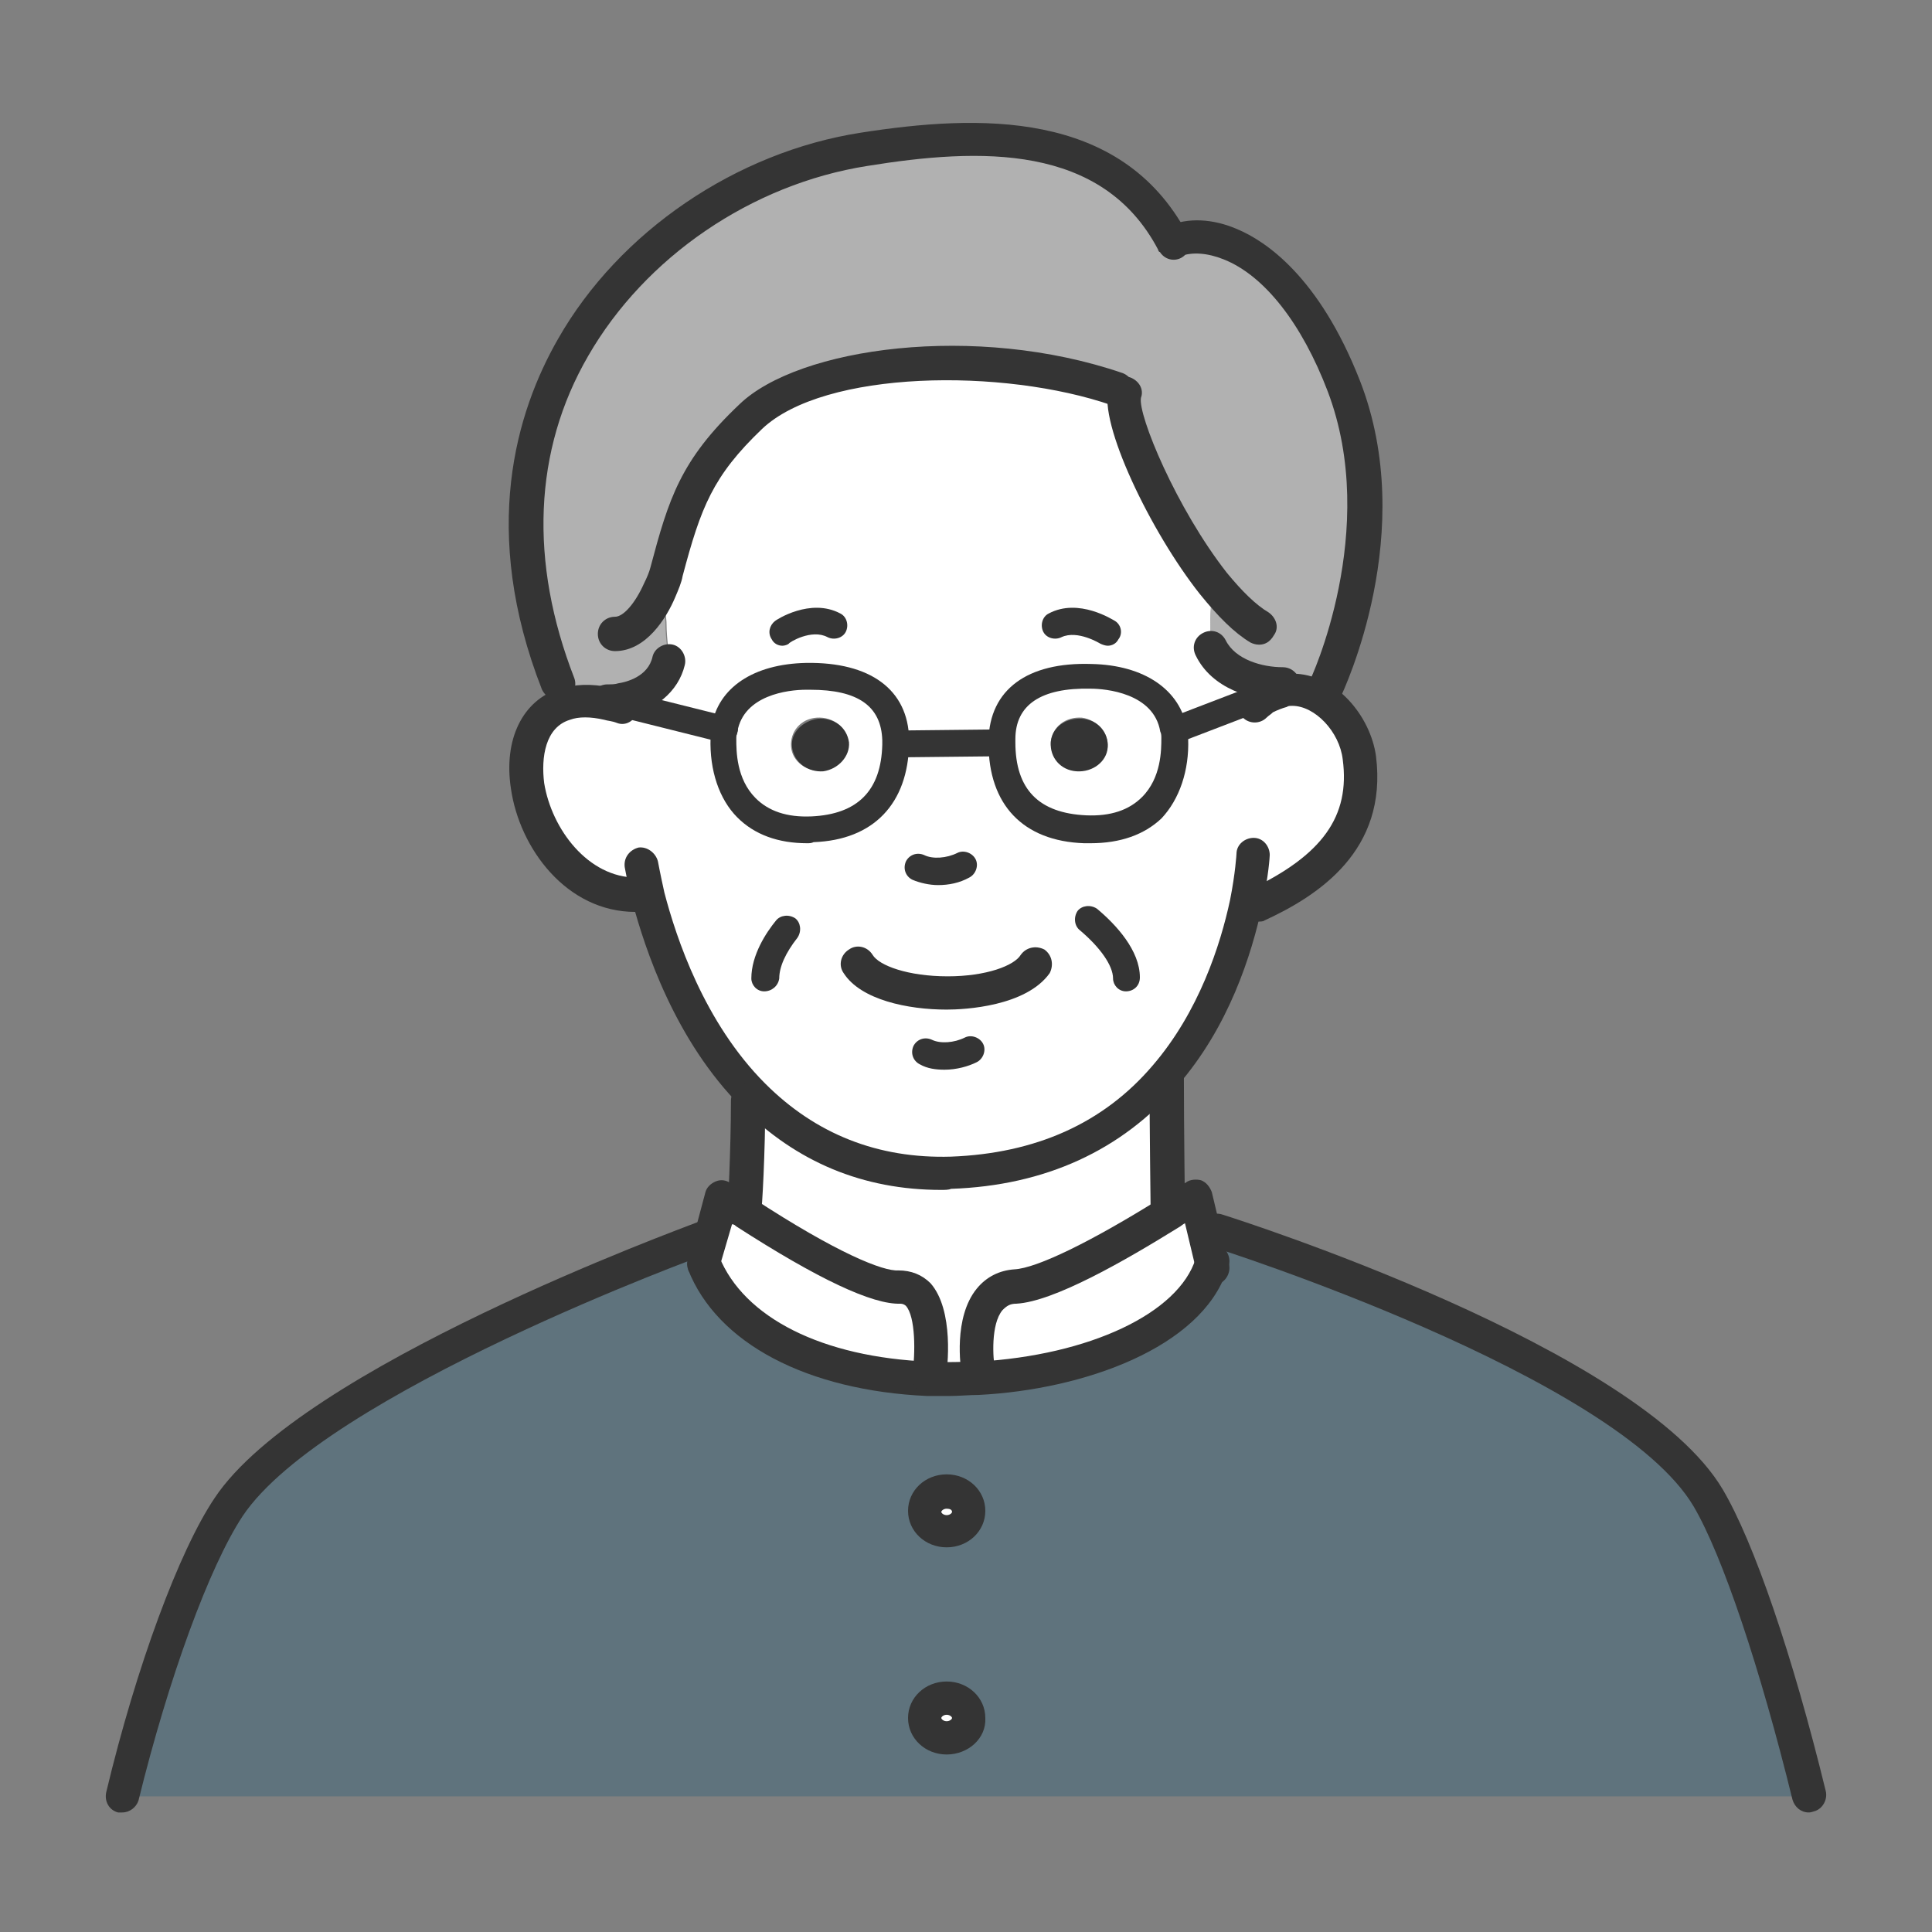 <svg xmlns="http://www.w3.org/2000/svg" xml:space="preserve" id="レイヤー_1" width="180" height="180" x="0" y="0" version="1.1"><rect width="100%" height="100%" fill="#808080" stroke="none"/><style id="style2" type="text/css">.st1{fill:#fff}.st3{fill:#343434}.st4{fill:none;stroke:#343434;stroke-width:.351;stroke-linecap:round;stroke-linejoin:round;stroke-miterlimit:10}</style><g id="g98" transform="matrix(1 0 0 1 -9 -8.838)"><g id="g30"><path id="path4" d="M74.5 126.5c2.9 7.1 11.7 10.4 21 10.8 1.6.1 3.1 0 4.7 0 10.1-.6 19.7-4.5 21.7-10.6l-.7-2.8 1.2-.3s38.1 12 45.7 24.9c3.2 5.3 6.7 16.8 9.4 27.7H20.4c2.6-10.8 6.5-21.8 9.9-27 7.9-11.9 44.2-25.1 44.2-25.1l.6.2zm24.8 23.1c0-1-.9-1.8-2.1-1.8-1.1 0-2.1.8-2.1 1.8s.9 1.8 2.1 1.8c1.2.1 2.1-.7 2.1-1.8zm0 19.3c0-1-.9-1.9-2.1-1.9-1.1 0-2.1.8-2.1 1.9 0 1 .9 1.8 2.1 1.8 1.2 0 2.1-.8 2.1-1.8z" style="fill:#5f737d"/><path id="path6" d="M65.5 74.5v-.2c.4 0 .9 0 1.3-.1v.2l9.6 2.4c-.1.3-.1.6-.1.9-.2 3.8 1.5 8.7 8.3 8.5 5.4-.2 7.7-3.5 7.8-8l9.3-.1h.6c0 4.5 2.3 7.8 7.8 8.1 6.8.3 8.5-4.7 8.3-8.5 0-.3 0-.5-.1-.8l1-.3 7.3-2.8.2.2c.6-.4 1.2-.7 1.8-.8.3-.1.6-.1.9-.1 3.1 0 5.8 3.2 6.3 6.3.9 7-3.5 10.9-9.5 13.7l-1-.1c-.9 4.3-2.9 10.8-7.5 16.1-4.2 4.8-10.5 8.7-20 9-8.2.3-14.2-2.9-18.4-7.2-5.9-6-8.7-14.1-9.8-18.5l-1.2-.2c-9.5 0-13.8-15.4-6.7-17.7.9-.3 2.2-.4 3.8 0z" class="st1"/><path id="path8" d="M70.4 63.9s.6 1.9.6 3.1c0 1.2.3 3.5.3 3.5-.5 2.1-2.4 3.3-4.5 3.7-.4.1-.9.1-1.3.1v.2c-1.6-.4-2.9-.3-4 0l-.5-2c-10.6-27.2 9.3-46.7 28.6-49.8 10.9-1.7 23.1-2.1 28.8 8.6 4-1.7 11.2 1.6 15.8 13.5 5.3 13.7-1.7 28.2-1.7 28.2h-3c-.3 0-.6 0-.9.1l-.1-.6c-2.5 0-5.5-1-6.7-3.4 0 0-.1-2.6 0-3.5.1-.9 0-2.2 0-2.2l.3-.2c-4.7-6-9-15.5-8.3-17.7l-.7-.4c-10.4-3.6-27.9-3.5-34.2 2.5-5 4.8-6.1 8-7.8 14.5-.1.5-.3 1.1-.7 1.8z" style="fill:#b1b1b1"/><path id="path10" d="m128.5 72.6.1.6c-.6.1-1.2.4-1.8.8l-.2-.2-7.3 2.8-1 .3c-.6-3.8-4.5-5-7.7-5-4-.1-8.2 1.1-8.3 5.9v.3h-.6l-9.3.1v-.4c-.1-4.8-4.3-6-8.3-5.9-3.2.1-7 1.2-7.6 4.9l-9.6-2.4v-.2c2-.3 3.9-1.6 4.5-3.7 0 0-.3-2.2-.3-3.5 0-1.2-.6-3.1-.6-3.1.3-.7.5-1.3.6-1.8 1.7-6.4 2.8-9.6 7.8-14.5 6.3-6 23.7-6.1 34.2-2.5l.7.4c-.7 2.2 3.5 11.8 8.3 17.7l-.3.2s.1 1.2 0 2.2c-.1.9 0 3.5 0 3.5 1.1 2.5 4.1 3.5 6.7 3.5z" class="st1"/><path id="path12" d="m121.2 123.8.7 2.8c-2 6.1-11.6 10-21.7 10.6v-.7s-1.2-7.6 3.4-7.9c3.3-.2 10.5-4.5 14.3-6.8 1.5-.9 2.4-1.6 2.4-1.6z" class="st1"/><path id="path14" d="M118.4 77.7c.2 3.8-1.5 8.7-8.3 8.5-5.5-.2-7.7-3.6-7.8-8.1v-.3c.1-4.8 4.3-6 8.3-5.9 3.2.1 7 1.3 7.7 5 .1.2.1.5.1.8zm-6.2.7c.1-1.3-1-2.5-2.4-2.7-1.5-.1-2.7.8-2.9 2.2-.1 1.3 1 2.5 2.4 2.7 1.5.2 2.7-.8 2.9-2.2z" class="st1"/><path id="path16" d="m117.8 121.4.1.4c-3.8 2.4-11 6.6-14.3 6.8-4.6.3-3.4 7.9-3.4 7.9v.7c-1.6.1-3.1.1-4.7 0v-.1s1.3-8.6-2.8-8.4c-3 .1-10.6-4.5-14.4-7v-.1s.3-5.6.3-10.3l.5-.5c4.3 4.3 10.2 7.5 18.4 7.2 9.5-.3 15.8-4.2 20-9 .1 4.8.3 12.4.3 12.4z" class="st1"/><path id="path18" d="M109.8 75.8c1.5.1 2.5 1.3 2.4 2.7-.1 1.3-1.4 2.3-2.9 2.2-1.5-.1-2.5-1.3-2.4-2.7.1-1.4 1.4-2.3 2.9-2.2z" class="st3"/><ellipse id="ellipse20" cx="97.2" cy="149.6" class="st1" rx="2.1" ry="1.8"/><path id="path22" d="M97.2 167c1.1 0 2.1.8 2.1 1.9 0 1-.9 1.8-2.1 1.8-1.1 0-2.1-.8-2.1-1.8.1-1 1-1.9 2.1-1.9z" class="st1"/><path id="path24" d="M92.7 128.8c4-.2 2.8 8.4 2.8 8.4v.1c-9.3-.4-18.1-3.7-21-10.8l.6-2.2 1.1-3.9s.8.6 2.1 1.4c3.8 2.4 11.4 7.1 14.4 7z" class="st1"/><path id="path26" d="M92.5 77.7v.4c-.1 4.4-2.3 7.7-7.8 8-6.8.3-8.5-4.7-8.3-8.5 0-.3 0-.6.1-.9.7-3.7 4.5-4.9 7.6-4.9 4 0 8.3 1.1 8.4 5.9zm-6.9 2.9c1.5-.1 2.5-1.3 2.4-2.7-.1-1.3-1.4-2.3-2.9-2.2-1.5.1-2.5 1.3-2.4 2.7.1 1.4 1.5 2.4 2.9 2.2z" class="st1"/><path id="path28" d="M88.1 78c.1 1.3-1 2.5-2.4 2.7-1.4.1-2.7-.8-2.9-2.2-.2-1.4 1-2.5 2.4-2.7 1.5-.1 2.7.8 2.9 2.2z" class="st3"/></g><g id="g96"><path id="path32" d="M126.3 68.9c-.3 0-.6-.1-.8-.2-1.5-.9-3-2.4-4.7-4.5-4.6-5.8-9.5-16-8.5-19.2.3-.8 1.1-1.3 2-1 .8.3 1.3 1.1 1 1.9-.3 1.6 3.3 10.3 8 16.3 1.4 1.7 2.7 3 3.9 3.7.7.5 1 1.4.5 2.1-.4.7-.9.9-1.4.9z" class="st3"/><path id="path34" d="M66.3 69.5c-.9 0-1.6-.7-1.6-1.6 0-.9.7-1.6 1.6-1.6.8 0 1.9-1.3 2.7-3.1.3-.6.5-1.1.6-1.5 1.7-6.4 2.8-10 8.3-15.2 5.5-5.3 22-7.6 35.7-2.9.8.3 1.2 1.2 1 2-.3.8-1.2 1.2-2 1-10.1-3.5-26.8-3.3-32.6 2.2-4.6 4.4-5.7 7.3-7.4 13.7-.1.6-.4 1.3-.7 2-.8 1.9-2.7 5-5.6 5z" class="st3"/><path id="path36" d="M132.4 74.6c-.2 0-.5 0-.7-.2-.8-.4-1.1-1.3-.7-2.1.1-.1 6.6-14.1 1.7-27-2.4-6.3-5.9-10.8-9.7-12.3-1.5-.6-2.9-.7-4-.3-.8.3-1.7 0-2-.8-.3-.8 0-1.7.8-2 1.9-.8 4.2-.7 6.5.3 2.6 1.1 7.6 4.4 11.4 14.1 5.5 14.1-1.5 28.8-1.8 29.5-.3.5-.9.8-1.5.8z" class="st3"/><path id="path38" d="M61 74.1c-.6 0-1.2-.4-1.5-1-5.8-14.8-2.4-25.9 1.5-32.7 5.7-10 16.6-17.4 28.2-19.2 10.9-1.7 24.2-2.2 30.4 9.4.4.6.3 1.4-.2 2-.6.6-1.6.6-2.2-.1-.1-.1-.1-.2-.2-.2 0 0-.1-.1-.1-.2-5.2-9.9-16.6-9.5-27.1-7.8C79 26 69.1 32.8 63.8 42c-5.1 8.8-5.5 19.2-1.3 30 .3.8-.1 1.7-.9 2-.2.1-.4.1-.6.1z" class="st3"/><path id="path40" d="M113.9 101.2c-.7 0-1.2-.6-1.2-1.2 0-1.2-1.2-2.9-3.1-4.5-.5-.4-.6-1.2-.2-1.8.4-.5 1.2-.6 1.8-.2 1.8 1.5 4 3.9 4 6.4 0 .8-.6 1.3-1.3 1.3z" class="st3"/><path id="path42" d="M80.2 101.2c-.7 0-1.2-.6-1.2-1.2 0-2.2 1.4-4.3 2.3-5.4.4-.5 1.2-.6 1.8-.2.5.4.6 1.2.2 1.8-1.1 1.4-1.7 2.7-1.7 3.8-.1.7-.7 1.2-1.4 1.2z" class="st3"/><path id="path44" d="M97.2 153c-2 0-3.6-1.5-3.6-3.4s1.6-3.4 3.6-3.4 3.6 1.5 3.6 3.4-1.6 3.4-3.6 3.4zm0-3.6c-.3 0-.5.2-.5.3 0 .1.2.3.5.3s.5-.2.5-.3c0-.2-.2-.3-.5-.3z" class="st3"/><path id="path46" d="M97.2 172.3c-2 0-3.6-1.5-3.6-3.4s1.6-3.4 3.6-3.4 3.6 1.5 3.6 3.4c.1 1.9-1.6 3.4-3.6 3.4zm0-3.7c-.3 0-.5.2-.5.3 0 .1.2.3.5.3s.5-.2.5-.3c0-.1-.2-.3-.5-.3z" class="st3"/><path id="path48" d="M96.7 119.7c-7.3 0-13.5-2.6-18.6-7.7-6.2-6.2-9-14.7-10.2-19.2-.5-2-.7-3.2-.7-3.2-.1-.9.5-1.6 1.3-1.8.8-.1 1.6.5 1.8 1.3 0 0 .2 1.1.6 2.9 1.1 4.2 3.7 12.1 9.4 17.8 4.7 4.7 10.5 7 17.3 6.8 7.9-.3 14.2-3.1 18.8-8.5 4.3-5 6.3-11.2 7.2-15.4.5-2.5.6-4.3.6-4.3 0-.9.8-1.5 1.6-1.5.9 0 1.5.8 1.5 1.6 0 .1-.1 1.9-.7 4.7-1 4.6-3.1 11.3-7.9 16.8-5.2 6-12.3 9.3-21.1 9.6-.2.1-.6.1-.9.1z" class="st3"/><path id="path50" d="M68.2 93.8c-6.4 0-10.8-5.9-11.6-11.5-.7-4.6 1.1-8.2 4.5-9.3 1.4-.4 3-.5 4.8-.1.4.1.9.2 1.5.4.8.3 1.3 1.1 1 1.9-.3.8-1.1 1.3-1.9 1-.5-.2-.9-.2-1.2-.3-1.3-.3-2.4-.3-3.2 0-2.3.7-2.7 3.5-2.4 5.9.7 4.3 4.1 8.8 8.6 8.8.9 0 1.6.7 1.6 1.6 0 .9-.8 1.6-1.7 1.6z" class="st3"/><path id="path52" d="M126.2 94.7c-.6 0-1.1-.3-1.4-.9-.4-.8 0-1.7.7-2.1 6.7-3.2 9.3-6.8 8.6-12.1-.3-2.6-2.6-5-4.7-5-.2 0-.4 0-.5.1-.4.1-.9.3-1.3.5-.2.2-.4.3-.6.5-.6.6-1.6.6-2.2 0-.6-.6-.6-1.6 0-2.2.3-.3.6-.6 1-.8.7-.5 1.5-.9 2.4-1 .4-.1.8-.1 1.2-.1 4.1 0 7.3 4 7.8 7.7 1.1 8.8-5.4 13-10.4 15.3-.1.1-.4.1-.6.1z" class="st3"/><path id="path54" d="M96.4 91.3c-.8 0-1.7-.2-2.4-.5-.6-.3-.9-1-.6-1.7.3-.6 1-.9 1.7-.6.8.4 2.1.3 3.1-.2.6-.3 1.4 0 1.7.6.3.6 0 1.4-.6 1.7-.9.5-1.9.7-2.9.7z" class="st3"/><path id="path56" d="M97 108.5c-.8 0-1.6-.1-2.3-.5-.6-.3-.9-1-.6-1.7.3-.6 1-.9 1.7-.6.8.4 2.1.3 3.1-.2.6-.3 1.4 0 1.7.6.3.6 0 1.4-.6 1.7-.8.4-1.9.7-3 .7z" class="st3"/><path id="path58" d="M97.2 102.9c-3.6 0-8-.9-9.6-3.4-.5-.7-.3-1.7.5-2.2.7-.5 1.7-.3 2.2.5.6 1 3.3 2 7 2 3.6 0 6.2-1 6.8-2 .5-.7 1.4-.9 2.2-.5.7.5.9 1.4.5 2.2-2.2 3.1-7.9 3.4-9.6 3.4z" class="st3"/><path id="path60" d="M117.8 123c-.8 0-1.5-.7-1.6-1.5 0-.1-.1-7.7-.1-12.3 0-.9.7-1.6 1.6-1.6.9 0 1.6.7 1.6 1.6 0 4.6.1 12.2.1 12.3-.1.8-.7 1.5-1.6 1.5z" class="st3"/><path id="path62" d="M78.4 123.3c-.1 0-.1 0 0 0-1-.1-1.6-.8-1.6-1.7 0-.1.3-5.6.3-10.2 0-.9.7-1.6 1.6-1.6.9 0 1.6.7 1.6 1.6 0 4.7-.3 10.3-.4 10.4 0 .9-.7 1.5-1.5 1.5z" class="st3"/><path id="path64" d="M112.2 69c-.2 0-.5-.1-.7-.2 0 0-2.1-1.3-3.6-.6-.6.3-1.4.1-1.7-.5-.3-.6-.1-1.4.5-1.7 2.8-1.5 6 .6 6.2.7.6.4.7 1.2.3 1.7-.2.4-.6.6-1 .6z" class="st3"/><path id="path66" d="M81.9 69c-.4 0-.8-.2-1-.6-.4-.6-.2-1.3.3-1.7.1-.1 3.3-2.2 6.1-.7.6.3.8 1.1.5 1.7-.3.6-1.1.8-1.7.5-1.5-.8-3.6.5-3.6.6-.1.1-.4.2-.6.2z" class="st3"/><path id="path68" d="M97.4 138.9h-2c-11.2-.5-19.6-4.9-22.3-11.8l.9-.4.5-.3 1.4-.7.1.2c2.3 5.7 9.6 9.4 19.6 9.8 1.5.1 3.1 0 4.5 0 10.4-.6 18.7-4.5 20.3-9.6 0-.1.1-.2.1-.2.2-.8 1-1.3 1.9-1.1.8.2 1.3 1.1 1.1 1.9 0 .1-.1.3-.2.5-2.4 7.2-13.3 11.1-23.1 11.6-.9 0-1.8.1-2.8.1z" class="st3"/><path id="path70" d="M177.5 177.7c-.7 0-1.3-.5-1.5-1.2-3-12.2-6.5-22.7-9.2-27.3-7.2-12.2-44.5-24.1-44.9-24.2-.8-.3-1.3-1.1-1-2 .3-.8 1.1-1.3 2-1 1.6.5 38.8 12.4 46.6 25.6 2.9 4.9 6.5 15.4 9.6 28.1.2.8-.3 1.7-1.1 1.9-.3.1-.4.1-.5.1z" class="st3"/><path id="path72" d="M20.4 177.7H20c-.8-.2-1.3-1-1.1-1.9 2.8-11.7 6.8-22.5 10.1-27.4 8.1-12.2 43.5-25.1 45-25.7.8-.3 1.7.1 2 .9.3.8-.1 1.7-.9 2-.4.1-35.9 13.1-43.5 24.5-3.1 4.7-6.9 15.1-9.7 26.5-.2.6-.8 1.1-1.5 1.1z" class="st3"/><path id="path74" d="M100.1 138.1c-.8 0-1.4-.5-1.5-1.3-.1-.5-.8-5.2 1.4-7.9.9-1.1 2.1-1.7 3.5-1.8 2.1-.1 7.2-2.6 13.6-6.6 1.5-.9 2.4-1.5 2.4-1.5.4-.3 1-.3 1.4-.2.5.2.8.6 1 1.1l1.6 6.7c.2.8-.3 1.7-1.1 1.9-.8.2-1.7-.3-1.9-1.1l-1.1-4.6c-.2.1-.4.3-.6.4-5 3.1-11.6 6.9-15.1 7.1-.6 0-.9.2-1.3.6-1.1 1.3-.9 4.5-.7 5.5.1.8-.4 1.6-1.3 1.8-.1-.1-.2-.1-.3-.1z" class="st3"/><path id="path76" d="M95.5 138.7h-.2c-.9-.1-1.4-.9-1.3-1.8.3-2 .3-5.4-.6-6.4-.1-.1-.3-.2-.5-.2-2.6.1-7.7-2.3-15.3-7.2-.1-.1-.2-.2-.4-.2L76 127c-.2.8-1.1 1.3-1.9 1-.8-.2-1.3-1.1-1-1.9v-.1l1.6-6c.1-.5.5-.9 1-1.1.5-.2 1-.1 1.4.2 0 0 .8.6 2.1 1.4 7.8 5.1 12.1 6.8 13.5 6.7 1.2 0 2.2.4 3 1.2 2.2 2.5 1.6 7.9 1.4 8.9-.2.9-.9 1.4-1.6 1.4z" class="st3"/><path id="path78" d="M110.6 87.4h-.6c-5.7-.2-8.9-3.6-8.9-9.3v-.3c.1-4.7 3.6-7.3 9.6-7.1 4.9.1 8.3 2.4 8.9 6.1.1.3.1.6.1.9.1 2.9-.8 5.6-2.5 7.4-1.6 1.5-3.8 2.3-6.6 2.3zm-7-9.4c0 4.4 2.2 6.6 6.6 6.8 2.3.1 4-.5 5.2-1.7 1.8-1.8 1.8-4.4 1.8-5.5 0-.2 0-.4-.1-.6-.6-3.6-5.1-4-6.5-4-4.6-.1-7 1.5-7 4.7zm0 0z" class="st3"/><path id="path80" d="M84.2 87.4c-2.7 0-4.9-.8-6.5-2.4-1.7-1.7-2.6-4.4-2.5-7.4 0-.4.1-.7.1-1.1.6-3.6 3.9-5.8 8.8-5.9 6-.1 9.5 2.5 9.6 7.1v.4c-.1 5.6-3.3 9-8.9 9.2-.2.1-.4.1-.6.1zm.3-14.3h-.4c-1.7 0-5.8.5-6.4 3.9-.1.3-.1.5-.1.7 0 1.1 0 3.7 1.8 5.5 1.2 1.2 2.9 1.8 5.2 1.7 4.3-.2 6.5-2.4 6.6-6.7v-.4c-.1-3.2-2.3-4.7-6.7-4.7zm8 5z" class="st3"/><path id="path82" d="M76.5 78h-.3l-9.6-2.4c-.7-.2-1.1-.8-.9-1.5.2-.7.8-1.1 1.5-.9l9.6 2.4c.7.2 1.1.8.9 1.5-.1.5-.6.9-1.2.9z" class="st3"/><path id="path84" d="M119.3 77.8c-.5 0-1-.3-1.2-.8-.2-.6.1-1.4.7-1.6l7.3-2.8c.6-.2 1.4.1 1.6.7.2.6-.1 1.4-.7 1.6l-7.3 2.8c-.1 0-.2.1-.4.1z" class="st3"/><path id="path86" d="M92.5 79.4c-.7 0-1.2-.6-1.2-1.2 0-.7.5-1.3 1.2-1.3l9.3-.1c.6 0 1.3.5 1.3 1.2s-.5 1.3-1.2 1.3l-9.4.1z" class="st3"/><path id="path90" d="M128.5 74.1c-2.9 0-6.6-1.1-8.1-4.2-.4-.8-.1-1.7.7-2.1.8-.4 1.7-.1 2.1.7.9 1.8 3.4 2.5 5.3 2.5.9 0 1.6.7 1.6 1.6 0 .9-.8 1.5-1.6 1.5z" class="st3"/><path id="path92" d="M65.6 75.8c-.9 0-1.6-.7-1.6-1.6 0-.9.7-1.6 1.6-1.6.4 0 .7 0 1-.1.7-.1 2.8-.6 3.2-2.5.2-.8 1.1-1.3 1.9-1.1.8.2 1.3 1.1 1.1 1.9-.6 2.5-2.8 4.3-5.7 4.8-.5.2-1 .2-1.5.2z" class="st3"/></g></g></svg>